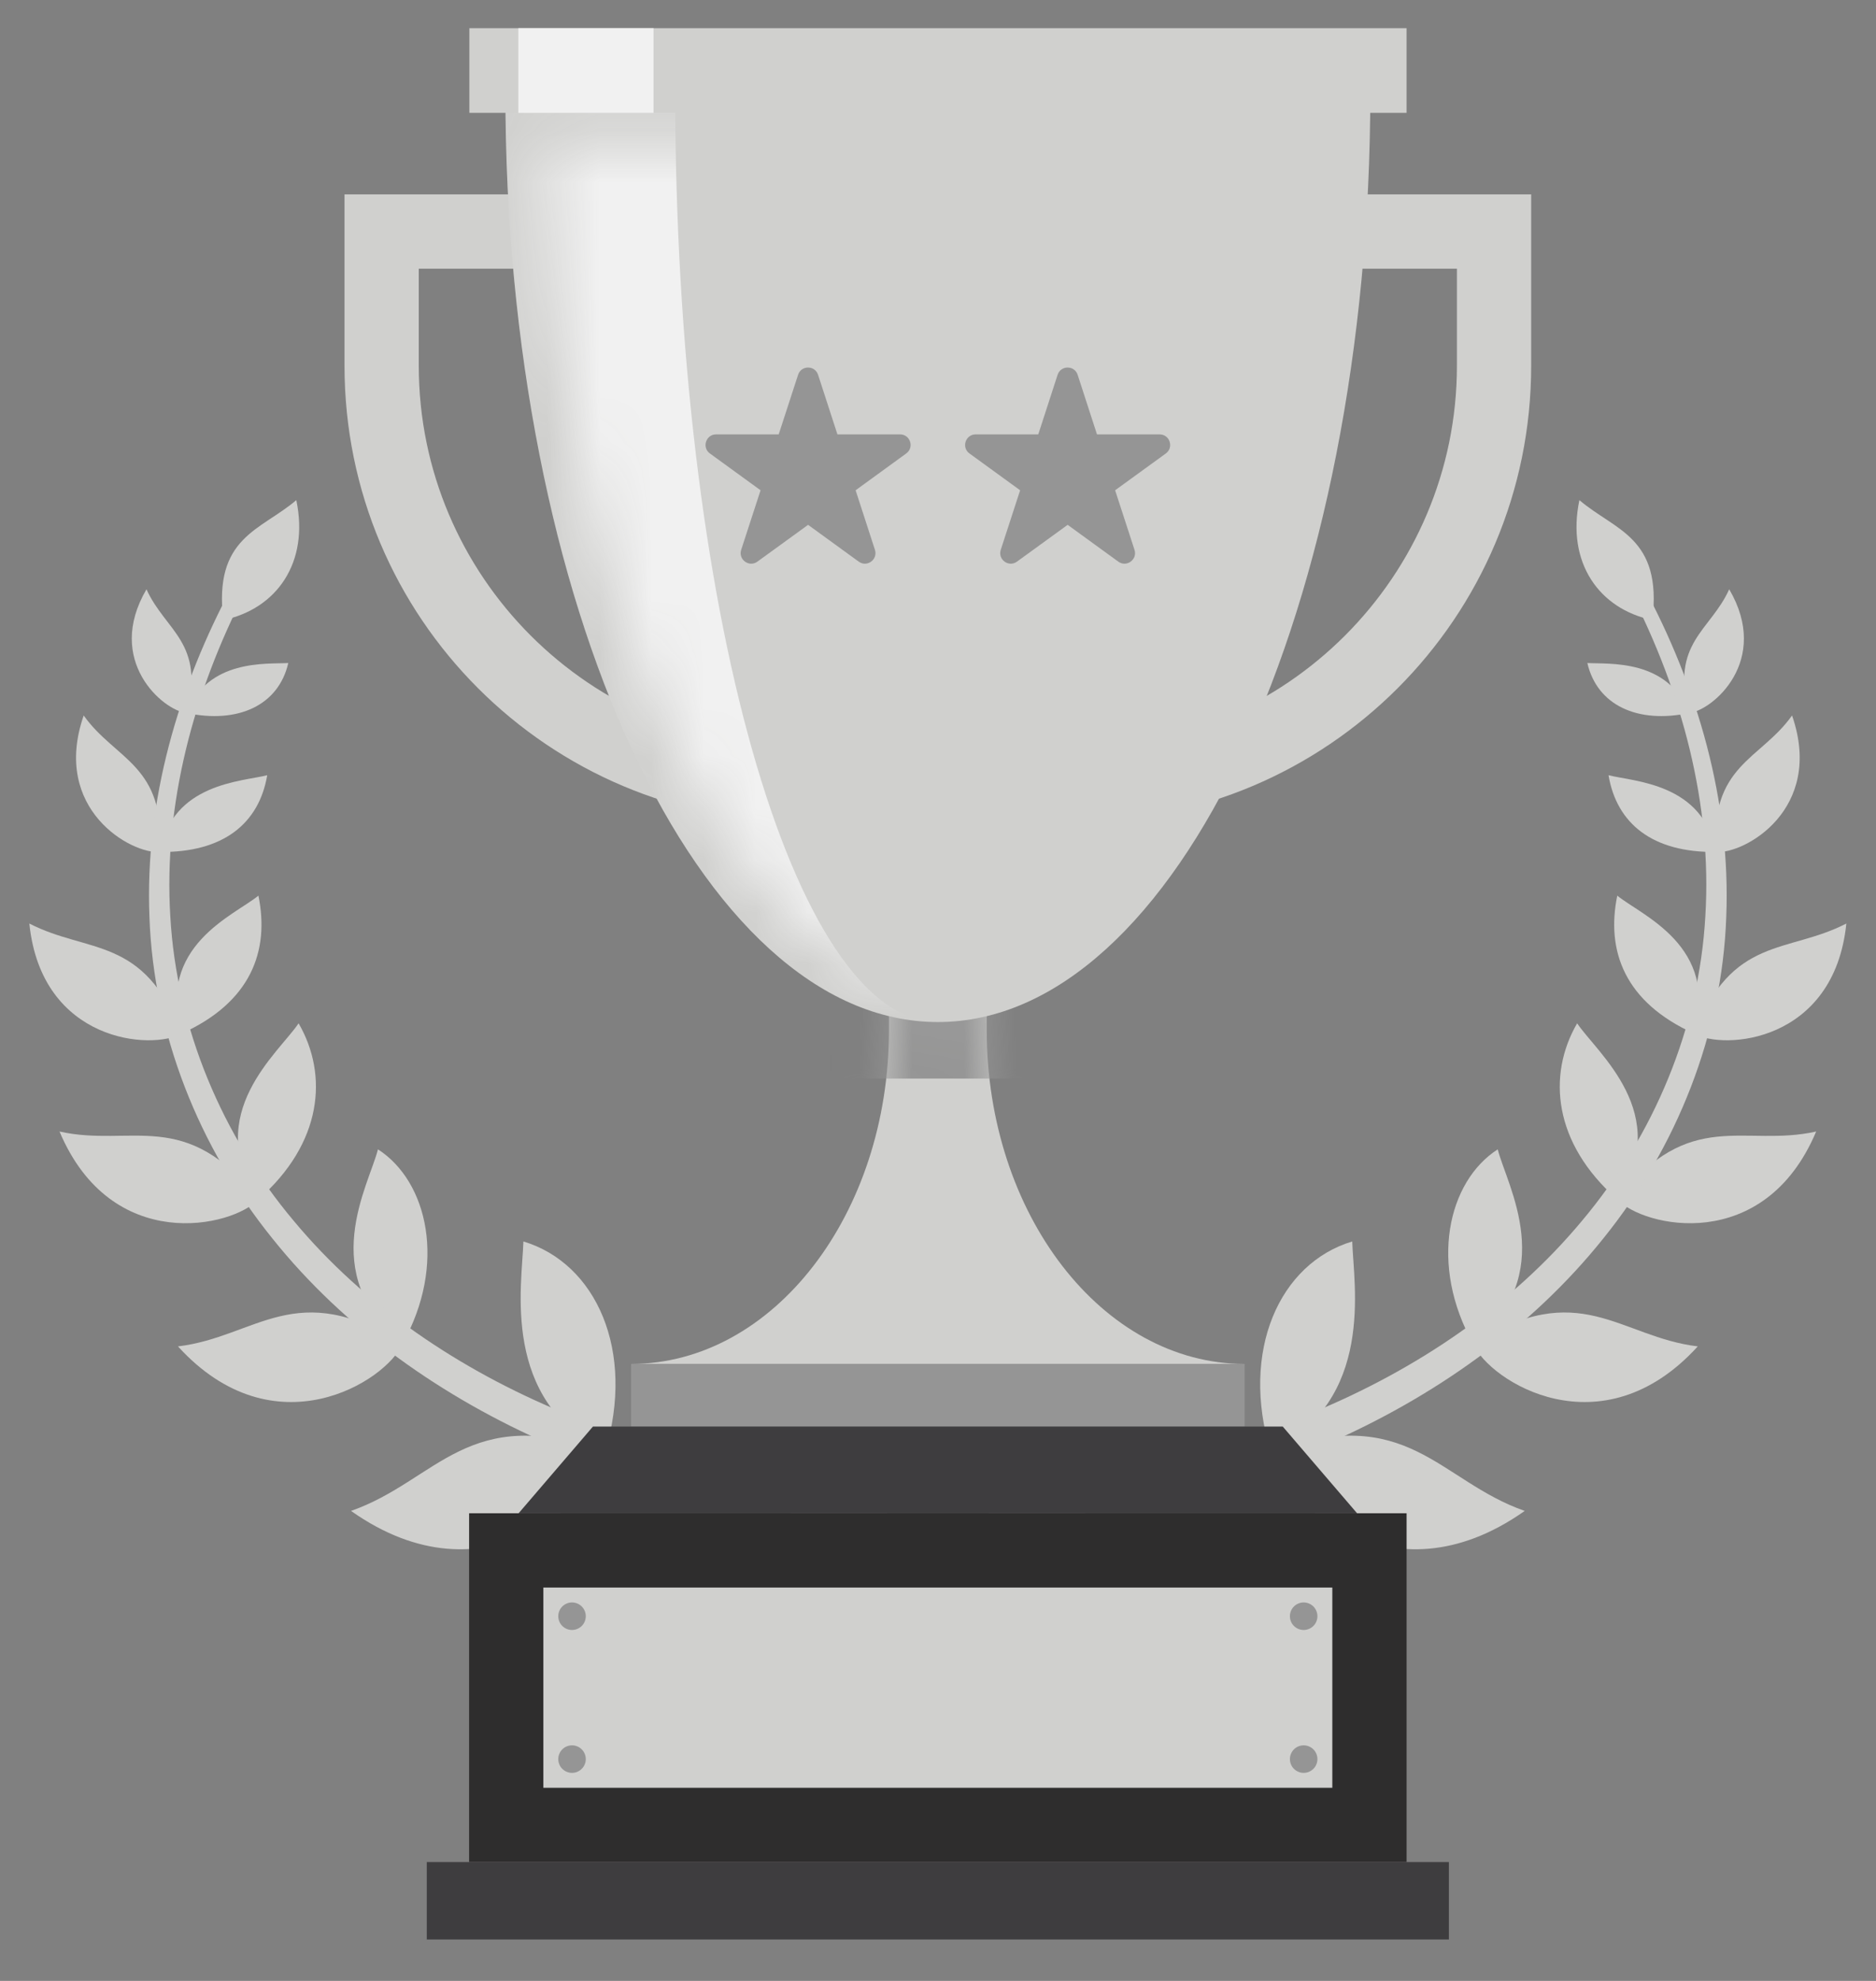 <svg xmlns="http://www.w3.org/2000/svg" width="36" height="38" viewBox="0 0 36 38" fill="none">
  <rect x="0" y="0" width="36" height="38" fill="#808080" stroke="none"/>
  <path d="M24.383 27.852C26.395 26.858 25.974 24.651 25.949 23.815C24.555 24.234 23.795 25.911 24.383 27.852Z" fill="#D0D0CE"/>
  <path d="M24.383 27.852C24.557 28.74 26.652 30.825 29.259 28.984C27.602 28.405 27.015 26.892 24.383 27.852Z" fill="#D0D0CE"/>
  <path d="M28.271 25.782C29.931 24.437 28.917 22.745 28.741 22.048C27.782 22.665 27.417 24.259 28.271 25.782Z" fill="#D0D0CE"/>
  <path d="M28.271 25.782C28.582 26.496 30.731 27.859 32.58 25.828C31.08 25.649 30.305 24.486 28.271 25.782Z" fill="#D0D0CE"/>
  <path d="M31.035 23.008C32.127 21.368 30.637 20.191 30.265 19.63C29.689 20.623 29.806 21.93 31.035 23.008Z" fill="#D0D0CE"/>
  <path d="M31.035 23.008C31.531 23.541 33.852 24.075 34.852 21.706C33.472 22.015 32.426 21.23 31.035 23.008Z" fill="#D0D0CE"/>
  <path d="M32.51 19.827C32.995 18.14 31.5 17.563 31.035 17.181C30.817 18.242 31.178 19.227 32.51 19.827Z" fill="#D0D0CE"/>
  <path d="M32.51 19.827C33.074 20.152 35.197 20.001 35.431 17.716C34.304 18.298 33.234 17.944 32.51 19.827Z" fill="#D0D0CE"/>
  <path d="M32.927 16.343C32.689 15.02 31.352 14.995 30.867 14.871C31.024 15.8 31.711 16.358 32.927 16.343Z" fill="#D0D0CE"/>
  <path d="M32.927 16.343C33.467 16.39 35.015 15.531 34.389 13.725C33.78 14.582 32.812 14.669 32.927 16.343Z" fill="#D0D0CE"/>
  <path d="M32.415 13.677C32.006 12.636 30.878 12.742 30.461 12.719C30.649 13.531 31.426 13.888 32.415 13.677Z" fill="#D0D0CE"/>
  <path d="M32.415 13.678C32.863 13.629 33.987 12.676 33.183 11.304C32.825 12.102 32.049 12.33 32.415 13.678Z" fill="#D0D0CE"/>
  <path d="M31.709 11.894C31.901 10.298 30.994 10.18 30.308 9.594C30.056 10.796 30.69 11.684 31.709 11.894Z" fill="#D0D0CE"/>
  <path d="M18.933 28.449C21.073 28.329 23.207 27.913 25.189 27.097C27.164 26.281 28.994 25.059 30.362 23.414C31.732 21.782 32.605 19.721 32.725 17.577C32.857 15.431 32.276 13.277 31.288 11.356L31.527 11.229C32.571 13.163 33.218 15.363 33.126 17.598C33.046 19.83 32.175 22.012 30.773 23.75C29.373 25.502 27.486 26.816 25.448 27.705C23.402 28.596 21.197 29.07 18.982 29.238L18.933 28.449Z" fill="#D0D0CE"/>
  <path d="M11.611 27.852C9.599 26.858 10.02 24.651 10.044 23.815C11.439 24.234 12.199 25.911 11.611 27.852Z" fill="#D0D0CE"/>
  <path d="M11.611 27.852C11.438 28.74 9.342 30.825 6.736 28.984C8.392 28.405 8.98 26.892 11.611 27.852Z" fill="#D0D0CE"/>
  <path d="M7.722 25.782C6.062 24.437 7.077 22.745 7.253 22.048C8.212 22.665 8.577 24.259 7.722 25.782Z" fill="#D0D0CE"/>
  <path d="M7.723 25.782C7.412 26.496 5.264 27.859 3.415 25.828C4.914 25.649 5.689 24.486 7.723 25.782Z" fill="#D0D0CE"/>
  <path d="M4.959 23.008C3.868 21.368 5.357 20.191 5.73 19.63C6.305 20.623 6.188 21.93 4.959 23.008Z" fill="#D0D0CE"/>
  <path d="M4.959 23.008C4.463 23.541 2.142 24.075 1.142 21.706C2.522 22.015 3.567 21.23 4.959 23.008Z" fill="#D0D0CE"/>
  <path d="M3.484 19.827C2.999 18.14 4.494 17.563 4.959 17.181C5.176 18.242 4.816 19.227 3.484 19.827Z" fill="#D0D0CE"/>
  <path d="M3.484 19.827C2.92 20.152 0.797 20.001 0.563 17.716C1.69 18.298 2.76 17.944 3.484 19.827Z" fill="#D0D0CE"/>
  <path d="M3.067 16.343C3.305 15.02 4.642 14.995 5.128 14.871C4.97 15.8 4.282 16.358 3.067 16.343Z" fill="#D0D0CE"/>
  <path d="M3.067 16.343C2.528 16.39 0.98 15.531 1.606 13.725C2.214 14.582 3.182 14.669 3.067 16.343Z" fill="#D0D0CE"/>
  <path d="M3.579 13.677C3.988 12.636 5.116 12.742 5.532 12.719C5.345 13.531 4.568 13.888 3.579 13.677Z" fill="#D0D0CE"/>
  <path d="M3.579 13.678C3.131 13.629 2.007 12.676 2.811 11.304C3.169 12.102 3.945 12.33 3.579 13.678Z" fill="#D0D0CE"/>
  <path d="M4.285 11.894C4.094 10.298 5 10.18 5.686 9.594C5.939 10.796 5.304 11.684 4.285 11.894Z" fill="#D0D0CE"/>
  <path d="M17.012 29.238C14.797 29.07 12.592 28.596 10.546 27.705C8.508 26.816 6.62 25.502 5.221 23.75C3.819 22.012 2.948 19.83 2.868 17.598C2.776 15.363 3.423 13.163 4.466 11.229L4.706 11.356C3.717 13.277 3.137 15.431 3.268 17.577C3.389 19.721 4.262 21.782 5.632 23.414C7 25.059 8.83 26.281 10.805 27.097C12.787 27.913 14.92 28.329 17.061 28.449L17.012 29.238Z" fill="#D0D0CE"/>
  <path d="M18.935 19.758V17.979H17.059V19.758C17.059 23.29 14.839 26.164 12.11 26.164H23.884C21.155 26.164 18.935 23.29 18.935 19.758Z" fill="#D0D0CE"/>
  <mask id="mask0_1116_352" style="mask-type:luminance" maskUnits="userSpaceOnUse" x="12" y="17" width="12" height="10">
    <path d="M18.935 19.758V17.979H17.059V19.758C17.059 23.29 14.839 26.164 12.11 26.164H23.884C21.155 26.164 18.935 23.29 18.935 19.758Z" fill="white"/>
  </mask>
  <g mask="url(#mask0_1116_352)">
    <path d="M20.046 17.131H15.948V20.69H20.046V17.131Z" fill="#959595"/>
  </g>
  <path d="M23.884 27.366H12.11V26.163H23.884V27.366Z" fill="#959595"/>
  <path d="M9.703 1.353C9.701 1.492 9.698 1.629 9.698 1.769C9.698 11.62 13.413 19.606 17.997 19.606C22.58 19.606 26.296 11.62 26.296 1.769C26.296 1.629 26.293 1.492 26.291 1.353H9.703Z" fill="#D0D0CE"/>
  <path d="M6.611 3.729V7.015C6.611 11.848 10.528 15.765 15.361 15.765H20.634C25.466 15.765 29.383 11.848 29.383 7.015V3.729H6.611ZM27.958 5.154V7.015C27.958 11.054 24.672 14.34 20.634 14.34H15.361C11.322 14.34 8.036 11.054 8.036 7.015V5.154H27.958Z" fill="#D0D0CE"/>
  <mask id="mask1_1116_352" style="mask-type:luminance" maskUnits="userSpaceOnUse" x="10" y="2" width="16" height="17">
    <path d="M10.425 2.747C10.658 11.596 14.03 18.893 17.997 18.893C21.964 18.893 25.337 11.596 25.57 2.747H10.425Z" fill="white"/>
  </mask>
  <g mask="url(#mask1_1116_352)">
    <path d="M12.957 1.769C12.957 1.629 12.959 1.492 12.96 1.353H9.703C9.702 1.492 9.698 1.629 9.698 1.769C9.698 11.62 13.414 19.606 17.997 19.606C15.213 19.606 12.957 11.62 12.957 1.769Z" fill="#F1F1F1"/>
  </g>
  <path d="M9.007 0.541V2.165H26.992V0.541H9.007Z" fill="#D0D0CE"/>
  <path d="M12.541 0.541H9.947V2.165H12.541V0.541Z" fill="#F1F1F1"/>
  <path d="M15.699 7.19L16.07 8.333L17.272 8.333C17.468 8.333 17.549 8.584 17.39 8.699L16.419 9.405L16.79 10.548C16.85 10.734 16.637 10.889 16.479 10.774L15.507 10.068L14.534 10.774C14.376 10.889 14.163 10.734 14.223 10.548L14.595 9.405L13.623 8.699C13.464 8.584 13.546 8.333 13.742 8.333L14.943 8.333L15.315 7.19C15.375 7.004 15.638 7.004 15.699 7.19Z" fill="#959595"/>
  <path d="M20.68 7.19L21.051 8.333L22.253 8.333C22.448 8.333 22.53 8.584 22.372 8.699L21.399 9.405L21.771 10.548C21.831 10.734 21.618 10.889 21.46 10.774L20.488 10.068L19.515 10.774C19.357 10.889 19.144 10.734 19.204 10.548L19.576 9.405L18.604 8.699C18.445 8.584 18.527 8.333 18.723 8.333L19.924 8.333L20.295 7.19C20.356 7.004 20.619 7.004 20.68 7.19Z" fill="#959595"/>
  <path d="M26.042 29.029H9.952L11.378 27.366H24.616L26.042 29.029Z" fill="#3E3D3F"/>
  <path d="M26.992 35.72H9.002V29.029H26.992V35.72Z" fill="#2E2D2D"/>
  <path d="M27.804 35.72H8.19V37.205H27.804V35.72Z" fill="#3E3D3F"/>
  <path d="M25.567 34.295H10.427V30.454H25.567V34.295Z" fill="#D0D0CE"/>
  <path d="M11.241 31.004C11.241 31.15 11.123 31.268 10.977 31.268C10.831 31.268 10.713 31.15 10.713 31.004C10.713 30.858 10.831 30.74 10.977 30.74C11.123 30.74 11.241 30.858 11.241 31.004Z" fill="#959595"/>
  <path d="M11.241 33.745C11.241 33.891 11.123 34.009 10.977 34.009C10.831 34.009 10.713 33.891 10.713 33.745C10.713 33.599 10.831 33.481 10.977 33.481C11.123 33.481 11.241 33.599 11.241 33.745Z" fill="#959595"/>
  <path d="M25.281 31.004C25.281 31.15 25.163 31.268 25.017 31.268C24.871 31.268 24.753 31.15 24.753 31.004C24.753 30.858 24.871 30.74 25.017 30.74C25.163 30.74 25.281 30.858 25.281 31.004Z" fill="#959595"/>
  <path d="M25.281 33.745C25.281 33.891 25.163 34.009 25.017 34.009C24.871 34.009 24.753 33.891 24.753 33.745C24.753 33.599 24.871 33.481 25.017 33.481C25.163 33.481 25.281 33.599 25.281 33.745Z" fill="#959595"/>
</svg>
